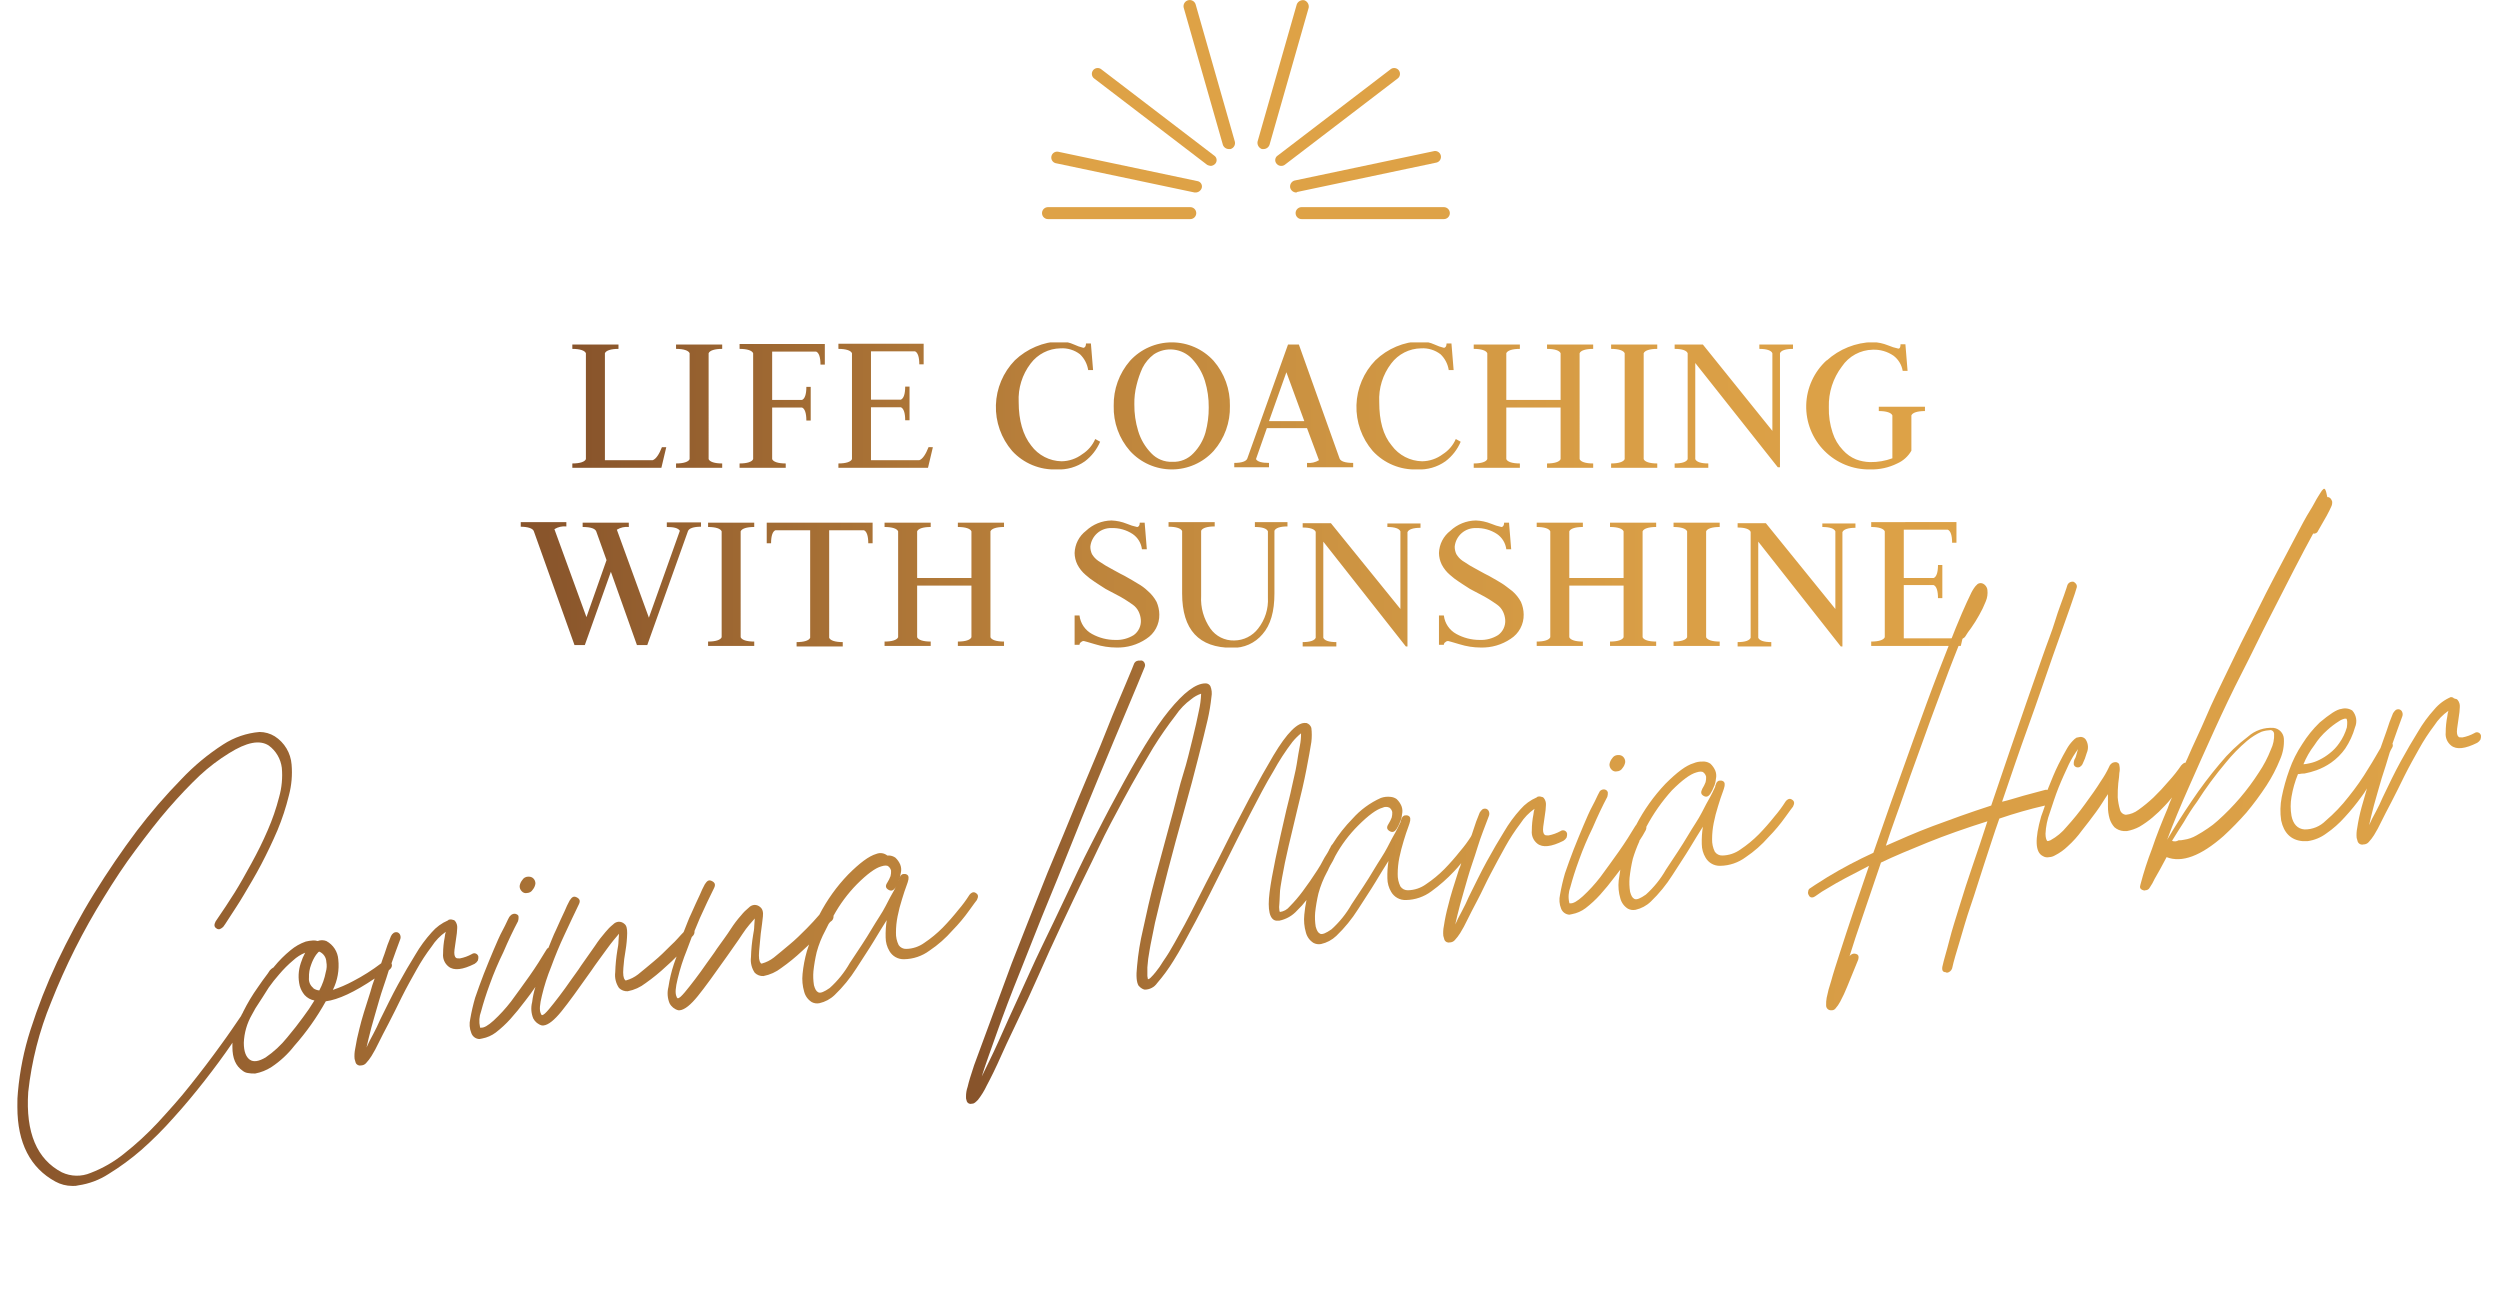 <svg xmlns="http://www.w3.org/2000/svg" xmlns:xlink="http://www.w3.org/1999/xlink" viewBox="0 0 460.4 238.55"><defs><style>.cls-1{fill:none;}.cls-2{clip-path:url(#clip-path);}.cls-3{fill:url(#Unbenannter_Verlauf_5);}.cls-4{clip-path:url(#clip-path-2);}.cls-5{fill:url(#Unbenannter_Verlauf_5-2);}.cls-6{clip-path:url(#clip-path-3);}.cls-7{fill:url(#Unbenannter_Verlauf_5-3);}.cls-8{fill:#dea246;}.cls-9{clip-path:url(#clip-path-4);}.cls-10{fill:url(#Unbenannter_Verlauf_5-4);}.cls-11{clip-path:url(#clip-path-5);}.cls-12{fill:url(#Unbenannter_Verlauf_5-5);}</style><clipPath id="clip-path"><path class="cls-1" d="M122.8,96.25v.8c1.3,0,2.1.2,2.4.7l-5.7,16-5.9-16.2a3.51,3.51,0,0,1,2.2-.5v-.8h-8.5v.8c1.5,0,2.3.3,2.5.8l1.9,5.3-3.7,10.5-5.9-16.2a3.51,3.51,0,0,1,2.2-.5v-.8H95.8V97c1.4,0,2.3.3,2.5.8l7.5,21h1.9l4.8-13.5,4.8,13.5h1.9l7.5-21c.2-.5,1-.8,2.4-.8v-.8h-6.3Zm7.6,0v.8c1.4,0,2.3.3,2.5.8v19.5c-.2.5-1.1.8-2.5.8v.8h8.5v-.8c-1.4,0-2.3-.3-2.5-.8V97.85c.2-.5,1.1-.8,2.5-.8v-.8Zm10.8,0v3.8h.8c0-1.4.3-2.2.8-2.4h6.4v19.8c-.2.5-1.1.8-2.5.8v.8h8.5v-.8c-1.4,0-2.3-.3-2.5-.8V97.65h6.4c.5.2.8,1,.8,2.4h.8v-3.8Zm35.2,0v.8c1.4,0,2.3.3,2.5.8v8.6h-10v-8.6c.2-.5,1.1-.8,2.5-.8v-.8h-8.5v.8c1.4,0,2.3.3,2.5.8v19.5c-.2.5-1.1.8-2.5.8v.8h8.5v-.8c-1.4,0-2.3-.3-2.5-.8v-9.5h10v9.5c-.2.5-1.1.8-2.5.8v.8h8.5v-.8c-1.4,0-2.3-.3-2.5-.8V97.85c.2-.5,1.1-.8,2.5-.8v-.8Zm54.7,0v.8c1.4,0,2.2.3,2.4.8v12.2a8.47,8.47,0,0,1-1.8,5.7,5.59,5.59,0,0,1-4.4,2.2,5.19,5.19,0,0,1-4.4-2.2,9.52,9.52,0,0,1-1.7-6v-12c.2-.5,1.1-.8,2.5-.8v-.8h-8.5V97c1.4,0,2.3.3,2.5.8v11.5c0,6.7,3.1,10,9.2,10a7,7,0,0,0,5.6-2.5c1.5-1.7,2.2-4.2,2.2-7.5V97.75c.2-.5,1-.8,2.4-.8v-.8h-6Zm24.4,0v.8c1.4,0,2.2.3,2.4.8v14.3l-12.8-15.8h-5.2v.8c1.4,0,2.2.3,2.4.8v19.5c-.2.5-1,.8-2.4.8v.8h6.2v-.8c-1.4,0-2.2-.3-2.4-.8V99.75l15.2,19.3h.3V98c.2-.5,1-.8,2.4-.8v-.8h-6.1Zm41,0v.8c1.4,0,2.3.3,2.5.8v8.6H289v-8.6c.2-.5,1.1-.8,2.5-.8v-.8H283v.8c1.4,0,2.3.3,2.5.8v19.5c-.2.5-1.1.8-2.5.8v.8h8.5v-.8c-1.4,0-2.3-.3-2.5-.8v-9.5h10v9.5c-.2.5-1.1.8-2.5.8v.8H305v-.8c-1.4,0-2.3-.3-2.5-.8V97.85c.2-.5,1.1-.8,2.5-.8v-.8Zm11.7,0v.8c1.4,0,2.3.3,2.5.8v19.5c-.2.5-1.1.8-2.5.8v.8h8.5v-.8c-1.4,0-2.3-.3-2.5-.8V97.85c.2-.5,1.1-.8,2.5-.8v-.8Zm27.4,0v.8c1.4,0,2.2.3,2.4.8v14.3l-12.8-15.8H320v.8c1.4,0,2.2.3,2.4.8v19.5c-.2.5-1,.8-2.4.8v.8h6.2v-.8c-1.4,0-2.2-.3-2.4-.8V99.75l15.2,19.3h.3V98c.2-.5,1-.8,2.4-.8v-.8h-6.1Zm9,0v.8c1.4,0,2.3.3,2.5.8v19.5c-.2.5-1.1.8-2.5.8v.8h16.5l.9-3.8h-.8c-.5,1.3-1.1,2.2-1.7,2.4h-8.9v-9.8h5.5c.5.2.8,1,.8,2.4h.8v-6.1h-.8c0,1.4-.3,2.2-.8,2.4h-5.5v-8.9h8.1c.5.2.8,1,.8,2.4h.8v-3.8H344.6ZM200,97.75a5.36,5.36,0,0,0-2.1,4.1,5,5,0,0,0,.5,2.1,6.24,6.24,0,0,0,1.5,1.9,12.9,12.9,0,0,0,1.7,1.3c.4.3,1.1.7,2,1.3.4.2.9.5,1.7.9s1.3.7,1.8,1,.9.6,1.5,1a3.34,3.34,0,0,1,1.1,1.3,4.19,4.19,0,0,1,.4,1.5,3.17,3.17,0,0,1-1.3,2.8,5.93,5.93,0,0,1-3.4.9,8.86,8.86,0,0,1-4.3-1.1,4.46,4.46,0,0,1-2.3-3.4h-.9v5.4h.9a.55.55,0,0,1,.3-.5.65.65,0,0,1,.5-.2c.1,0,.7.2,2.1.6a13.2,13.2,0,0,0,3.9.6,9.37,9.37,0,0,0,5.5-1.6,5.18,5.18,0,0,0,2.4-4.5,5.93,5.93,0,0,0-.5-2.3,7,7,0,0,0-1.6-2,9,9,0,0,0-1.9-1.4c-.5-.3-1.3-.8-2.4-1.4-.4-.2-1-.5-1.7-.9s-1.3-.7-1.8-1-.9-.6-1.4-.9a4,4,0,0,1-1.1-1.2,3.19,3.19,0,0,1-.3-1.4,3.79,3.79,0,0,1,3.9-3.4,6.67,6.67,0,0,1,3.9,1.1,4,4,0,0,1,1.7,2.8h.9l-.4-4.9h-.9c0,.5-.2.8-.5.8a10.39,10.39,0,0,1-1.9-.6,8.31,8.31,0,0,0-2.8-.6,7,7,0,0,0-4.7,1.9m67.1,0a5.36,5.36,0,0,0-2.1,4.1,5,5,0,0,0,.5,2.1,6.24,6.24,0,0,0,1.5,1.9,12.9,12.9,0,0,0,1.7,1.3c.4.3,1.1.7,2,1.3.4.2.9.5,1.7.9s1.3.7,1.8,1,.9.6,1.5,1a3.34,3.34,0,0,1,1.1,1.3,4.19,4.19,0,0,1,.4,1.5,3.17,3.17,0,0,1-1.3,2.8,5.93,5.93,0,0,1-3.4.9,8.86,8.86,0,0,1-4.3-1.1,4.46,4.46,0,0,1-2.3-3.4H265v5.4h.9a.55.55,0,0,1,.3-.5.65.65,0,0,1,.5-.2c.1,0,.7.2,2.1.6a13.2,13.2,0,0,0,3.9.6,9.37,9.37,0,0,0,5.5-1.6,5.18,5.18,0,0,0,2.4-4.5,5.93,5.93,0,0,0-.5-2.3,7,7,0,0,0-1.6-2c-.8-.6-1.4-1.1-1.9-1.4s-1.3-.8-2.4-1.4c-.4-.2-1-.5-1.7-.9s-1.3-.7-1.8-1-.9-.6-1.4-.9a4,4,0,0,1-1.1-1.2,3.19,3.19,0,0,1-.3-1.4,3.79,3.79,0,0,1,3.9-3.4,6.67,6.67,0,0,1,3.9,1.1,4,4,0,0,1,1.7,2.8h.9l-.4-4.9H277c0,.5-.2.8-.5.8a10.39,10.39,0,0,1-1.9-.6,8.31,8.31,0,0,0-2.8-.6,7,7,0,0,0-4.7,1.9"/></clipPath><linearGradient id="Unbenannter_Verlauf_5" x1="-657.3" y1="111.99" x2="-655.51" y2="111.99" gradientTransform="translate(97885.45 -16554.33) scale(148.77)" gradientUnits="userSpaceOnUse"><stop offset="0" stop-color="#88542b"/><stop offset="0.14" stop-color="#9e6832"/><stop offset="0.35" stop-color="#ba813b"/><stop offset="0.56" stop-color="#cd9442"/><stop offset="0.77" stop-color="#d99e46"/><stop offset="0.99" stop-color="#dda247"/><stop offset="1" stop-color="#dda247"/></linearGradient><clipPath id="clip-path-2"><path class="cls-1" d="M105.4,63.45v.8c1.4,0,2.3.3,2.5.8v19.5c-.2.5-1.1.8-2.5.8v.8h16.4l.9-3.8h-.8c-.5,1.3-1.1,2.2-1.7,2.4h-8.8V65.05c.2-.5,1.1-.8,2.5-.8v-.8Zm19.1,0v.8c1.4,0,2.3.3,2.5.8v19.5c-.2.5-1.1.8-2.5.8v.8H133v-.8c-1.4,0-2.3-.3-2.5-.8V65.05c.2-.5,1.1-.8,2.5-.8v-.8Zm11.7,0v.8c1.4,0,2.3.3,2.5.8v19.5c-.2.5-1.1.8-2.5.8v.8h8.5v-.8c-1.4,0-2.3-.3-2.5-.8v-9.5h5.5c.5.2.8,1,.8,2.4h.8v-6.2h-.8c0,1.4-.3,2.2-.8,2.4h-5.5v-8.9h8.1c.5.2.8,1,.8,2.4h.8v-3.8H136.2Zm18.2,0v.8c1.4,0,2.3.3,2.5.8v19.5c-.2.5-1.1.8-2.5.8v.8h16.5l.9-3.8H171c-.5,1.3-1.1,2.2-1.7,2.4h-8.9V75h5.5c.5.2.8,1,.8,2.4h.8v-6.2h-.8c0,1.4-.3,2.2-.8,2.4h-5.5v-8.9h8.1c.5.2.8,1,.8,2.4h.8v-3.8H154.4Zm82.5,5.1,3.3,9h-6.5Zm.3-5.1-7.5,21c-.2.5-1,.8-2.4.8v.8h6.4v-.8c-1.3,0-2.1-.2-2.4-.7l2-5.7h7.4l2.2,5.9a3.51,3.51,0,0,1-2.2.5v.8h8.5v-.8c-1.5,0-2.3-.3-2.5-.8l-7.5-21Zm47.7,0v.8c1.4,0,2.3.3,2.5.8v8.6h-10v-8.6c.2-.5,1.1-.8,2.5-.8v-.8h-8.5v.8c1.4,0,2.3.3,2.5.8v19.5c-.2.5-1.1.8-2.5.8v.8h8.5v-.8c-1.4,0-2.3-.3-2.5-.8v-9.5h10v9.5c-.2.5-1.1.8-2.5.8v.8h8.5v-.8c-1.4,0-2.3-.3-2.5-.8V65.05c.2-.5,1.1-.8,2.5-.8v-.8Zm11.8,0v.8c1.4,0,2.3.3,2.5.8v19.5c-.2.5-1.1.8-2.5.8v.8h8.5v-.8c-1.4,0-2.3-.3-2.5-.8V65.05c.2-.5,1.1-.8,2.5-.8v-.8Zm27.3,0v.8c1.4,0,2.2.3,2.4.8v14.3l-12.8-15.9h-5.2v.8c1.4,0,2.2.3,2.4.8v19.5c-.2.5-1,.8-2.4.8v.8h6.2v-.8c-1.4,0-2.2-.3-2.4-.8V66.85l15.2,19.2h.4v-21c.2-.5,1-.8,2.4-.8v-.8Zm-137.1,2.9a12.37,12.37,0,0,0-.5,16.7,10.55,10.55,0,0,0,8.2,3.4,8.24,8.24,0,0,0,5.2-1.5,8.83,8.83,0,0,0,2.8-3.6l-.9-.5a6.25,6.25,0,0,1-2.4,2.8,6.46,6.46,0,0,1-3.8,1.3,7.11,7.11,0,0,1-5.6-2.9c-1.5-1.9-2.3-4.6-2.3-8a10.77,10.77,0,0,1,2.2-7.1,7,7,0,0,1,5.5-2.8,5.34,5.34,0,0,1,3.6,1.1,5.09,5.09,0,0,1,1.5,2.9h.9l-.4-4.9H200c0,.5-.2.8-.5.8a8.46,8.46,0,0,1-1.7-.6,6.9,6.9,0,0,0-2.6-.6,12.75,12.75,0,0,0-8.3,3.5M212,83.45a9.91,9.91,0,0,1-2.4-4.1,16.14,16.14,0,0,1-.7-4.9,13.42,13.42,0,0,1,.4-3.5,17.26,17.26,0,0,1,1.1-3.2,7.21,7.21,0,0,1,2.1-2.5,5.51,5.51,0,0,1,7,.8,10.59,10.59,0,0,1,2.4,4.1,16.14,16.14,0,0,1,.7,4.9,17,17,0,0,1-.6,4.6,9.06,9.06,0,0,1-2.2,3.8,5,5,0,0,1-3.9,1.6,5.06,5.06,0,0,1-3.9-1.6m-3.9-17a12.28,12.28,0,0,0-3,8.3,12.1,12.1,0,0,0,3,8.3,10.42,10.42,0,0,0,15.4,0,12.1,12.1,0,0,0,3-8.3,12.28,12.28,0,0,0-3-8.3,10.42,10.42,0,0,0-15.4,0m45.2-.1a12.37,12.37,0,0,0-.5,16.7,10.55,10.55,0,0,0,8.2,3.4,8.24,8.24,0,0,0,5.2-1.5,8.83,8.83,0,0,0,2.8-3.6l-.9-.5a6.25,6.25,0,0,1-2.4,2.8,6.46,6.46,0,0,1-3.8,1.3,7.11,7.11,0,0,1-5.6-2.9c-1.6-1.9-2.3-4.6-2.3-8a10.77,10.77,0,0,1,2.2-7.1,7,7,0,0,1,5.5-2.8,5.34,5.34,0,0,1,3.6,1.1,5.09,5.09,0,0,1,1.5,2.9h.9l-.4-4.9h-.9c0,.5-.2.8-.5.8a8.46,8.46,0,0,1-1.7-.6,6.9,6.9,0,0,0-2.6-.6,12.54,12.54,0,0,0-8.3,3.5m83.1,0a11.56,11.56,0,0,0,8,20.1,10.57,10.57,0,0,0,5-1.1A5.59,5.59,0,0,0,352,83v-6.5c.2-.5,1.1-.8,2.5-.8v-.8H346v.8c1.4,0,2.3.3,2.5.8v7.9a11.41,11.41,0,0,1-4.1.7,8,8,0,0,1-2.6-.5,6.6,6.6,0,0,1-2.4-1.7,8.24,8.24,0,0,1-1.9-3.2,13.67,13.67,0,0,1-.7-4.7,11.82,11.82,0,0,1,2.4-7.5,7,7,0,0,1,5.7-3.1,6.34,6.34,0,0,1,3.8,1.1,4.41,4.41,0,0,1,1.7,2.8h.9l-.4-4.9H350c0,.5-.1.8-.4.8a10.39,10.39,0,0,1-1.9-.6,8.31,8.31,0,0,0-2.8-.6,13.06,13.06,0,0,0-8.5,3.4"/></clipPath><linearGradient id="Unbenannter_Verlauf_5-2" x1="-656.95" y1="111.64" x2="-655.16" y2="111.64" gradientTransform="translate(91612.06 -15475.07) scale(139.29)" xlink:href="#Unbenannter_Verlauf_5"/><clipPath id="clip-path-3"><path class="cls-1" d="M311.9,140.55c-1.4.4-3.1,1.7-5.2,3.8a33.19,33.19,0,0,0-5.4,7.6l-.1.1c-.9,1.5-1.9,3.1-3.1,4.8s-2.3,3.2-3.4,4.7a28.36,28.36,0,0,1-3.2,3.5c-1,.9-1.8,1.4-2.4,1.3H289v-.1a5,5,0,0,1,.2-2.9c.4-1.5.9-3.1,1.6-5a57.71,57.71,0,0,1,2.5-5.9q1.35-3.15,2.7-5.7a2.2,2.2,0,0,0,.1-.8.7.7,0,0,0-.4-.5.85.85,0,0,0-.7,0,.82.82,0,0,0-.5.5c-.3.5-.6,1.3-1.2,2.4s-1.1,2.3-1.7,3.7-1.2,2.9-1.8,4.4-1.1,3-1.6,4.4a35.58,35.58,0,0,0-.9,3.9,4.25,4.25,0,0,0,.2,2.6,1.74,1.74,0,0,0,1.5,1.1l.5-.1a6,6,0,0,0,2.5-1.1,20.51,20.51,0,0,0,2.7-2.5q1.35-1.5,2.7-3.3c.3-.4.7-.9,1-1.3-.1.7-.2,1.4-.3,2a8.45,8.45,0,0,0,.3,3.3,3.19,3.19,0,0,0,1.4,1.9,2.1,2.1,0,0,0,1.4.2,5.94,5.94,0,0,0,2.8-1.5,26.14,26.14,0,0,0,4-4.9c1.2-1.9,2.3-3.5,3.2-5s1.7-2.8,2.4-3.9a17.74,17.74,0,0,0-.2,3.2,4.9,4.9,0,0,0,.7,2.5,3,3,0,0,0,2.7,1.5,8.06,8.06,0,0,0,4.7-1.6,21.42,21.42,0,0,0,4.2-3.7,30.36,30.36,0,0,0,3.1-3.7c.8-1.1,1.3-1.8,1.4-1.9.3-.6.3-1-.2-1.3a.66.66,0,0,0-.6-.1,1.33,1.33,0,0,0-.6.5,22.58,22.58,0,0,1-2,2.7,42.83,42.83,0,0,1-2.9,3.3,22,22,0,0,1-3.4,2.8,5.88,5.88,0,0,1-3.3,1.1,1.61,1.61,0,0,1-1.4-.7,4.9,4.9,0,0,1-.5-2.3,15.26,15.26,0,0,1,.3-3,28.06,28.06,0,0,1,.8-3.1q.45-1.5.9-2.7a6.47,6.47,0,0,0,.3-1c.1-.6-.1-.9-.6-1-.2,0-.5,0-.6.1a.92.92,0,0,0-.4.6.37.37,0,0,0-.1.3,1.69,1.69,0,0,1-.2.5c-.2.4-.4.9-.8,1.6s-.9,1.6-1.5,2.8-1.6,2.6-2.6,4.3-2.4,3.8-4,6.2a18.32,18.32,0,0,1-3.7,4.6c-1,.7-1.7,1-2.1.8s-.6-.6-.8-1.3a10.64,10.64,0,0,1-.1-2.6,28.59,28.59,0,0,1,.6-3.5,25.58,25.58,0,0,1,1.2-3.2v-.1a20.28,20.28,0,0,0,1.2-2,1.27,1.27,0,0,0,.1-.6,33.36,33.36,0,0,1,4.7-6.7q2.85-2.85,4.5-3.3c.6-.2,1.1-.2,1.3,0a1.37,1.37,0,0,1,.5.8,3.4,3.4,0,0,1-.1,1,6.57,6.57,0,0,1-.6,1.2c-.3.6-.3,1,.2,1.3s.9.2,1.3-.4a6.66,6.66,0,0,0,.6-1.2,4.19,4.19,0,0,0,.4-1.5,2.57,2.57,0,0,0-.1-1.5,3.81,3.81,0,0,0-.9-1.3,2.3,2.3,0,0,0-1.1-.4h-.4a3.81,3.81,0,0,0-1.6.3m-14-1.5a1.22,1.22,0,0,0-1,.6,2.22,2.22,0,0,0-.5,1.1,1.28,1.28,0,0,0,.4,1,1,1,0,0,0,1,.3,1.22,1.22,0,0,0,1-.6,2.22,2.22,0,0,0,.5-1.1,1.28,1.28,0,0,0-.4-1,1.14,1.14,0,0,0-.8-.3h-.2m-88.6-17.3a1,1,0,0,0-.5.6c0,.1-.5,1.2-1.4,3.4s-2.2,5.1-3.6,8.7-3.2,7.7-5.1,12.3-3.8,9.3-5.8,14c-2.6,6.5-4.8,12.1-6.6,16.7l-6.9,18.7c-.6,1.8-1,3.1-1.2,4a5.28,5.28,0,0,0-.3,1.8,1.48,1.48,0,0,0,.1.7.76.76,0,0,0,1,.6h.1c.3,0,.6-.3,1-.7a13.67,13.67,0,0,0,1.6-2.6c.7-1.3,1.7-3.3,2.8-5.8s2.8-5.9,4.8-10.2c1.3-2.8,2.6-5.8,4-8.9s2.9-6.2,4.4-9.4,3.1-6.3,4.6-9.5,3.1-6.1,4.6-8.9c2.1-3.9,4-7.1,5.5-9.6a70.24,70.24,0,0,1,4.1-5.9,11.87,11.87,0,0,1,2.9-3,5.6,5.6,0,0,1,1.8-1,17,17,0,0,1-.4,3.1c-.3,1.5-.7,3.3-1.2,5.3s-1,4.2-1.7,6.4-1.2,4.5-1.8,6.7c-1.2,4.5-2.3,8.5-3.3,12.2s-1.7,6.9-2.3,9.7a46.8,46.8,0,0,0-1.1,6.8q-.3,2.7.3,3.6a2.65,2.65,0,0,0,.6.5,1.69,1.69,0,0,0,.5.2,2.77,2.77,0,0,0,2.3-1.2,31.43,31.43,0,0,0,3-4.1c1.2-1.9,2.5-4.3,4.1-7.3s3.4-6.6,5.5-10.8c1.5-3,3-6,4.5-8.9s2.9-5.6,4.3-7.9a42.62,42.62,0,0,1,3.5-5.4,11.14,11.14,0,0,1,1.6-1.6,10.77,10.77,0,0,1-.2,2.2c-.2,1-.4,2.2-.6,3.5s-.6,2.7-.9,4.2-.7,2.9-1,4.2c-1.6,6.9-2.7,12-3.1,15.2s0,5,1.2,5.2h.6a6,6,0,0,0,3.3-1.9,15.37,15.37,0,0,0,1.7-1.9,25.12,25.12,0,0,0-.4,2.7,8.45,8.45,0,0,0,.3,3.3,3.19,3.19,0,0,0,1.4,1.9,2.1,2.1,0,0,0,1.4.2,5.94,5.94,0,0,0,2.8-1.5,26.14,26.14,0,0,0,4-4.9c1.2-1.9,2.3-3.5,3.2-5s1.7-2.8,2.4-3.9a17.74,17.74,0,0,0-.2,3.2,4.9,4.9,0,0,0,.7,2.5,3,3,0,0,0,2.7,1.5,8.06,8.06,0,0,0,4.7-1.6,29.29,29.29,0,0,0,4.2-3.7,17.38,17.38,0,0,0,1.3-1.5,4.87,4.87,0,0,1-.4,1.1c-.9,2.8-1.6,5-2,6.7a33,33,0,0,0-.8,3.8,6.13,6.13,0,0,0-.1,1.8,6.37,6.37,0,0,0,.2.7.83.83,0,0,0,1,.5h.1a1.23,1.23,0,0,0,.8-.4,8.51,8.51,0,0,0,1-1.3,23.94,23.94,0,0,0,1.3-2.4c.5-1,1.1-2.2,1.9-3.7s1.5-3.1,2.4-4.8,1.8-3.4,2.7-5a35.48,35.48,0,0,1,2.8-4.3,9.63,9.63,0,0,1,2.6-2.7,4.4,4.4,0,0,0-.2,1,15.26,15.26,0,0,0-.3,3,2.69,2.69,0,0,0,1,2.4c1,.8,2.6.6,4.8-.5a1.7,1.7,0,0,0,.6-.6,2,2,0,0,0,.1-.7.76.76,0,0,0-1.2-.5,7.41,7.41,0,0,1-2.2.8c-.4,0-.6,0-.7-.1q-.45-.3-.3-1.5t.3-2.1a13.66,13.66,0,0,0,.2-1.9,1.84,1.84,0,0,0-.4-1.3.52.52,0,0,0-.4-.2,1.07,1.07,0,0,0-.8,0l-.1.1a8.22,8.22,0,0,0-3,2.2,24.23,24.23,0,0,0-3,4.1c-1,1.6-2.1,3.5-3.2,5.5s-2.2,4.3-3.3,6.5c-.4.9-.8,1.8-1.3,2.7a26.7,26.7,0,0,0-1.2,2.4c.2-.9.5-2.2.9-3.7s.9-3.1,1.4-4.9,1.2-3.6,1.8-5.6,1.4-3.9,2.1-5.8a1.1,1.1,0,0,0,0-.8.82.82,0,0,0-.5-.5.88.88,0,0,0-.7.1,2.65,2.65,0,0,0-.5.6,34.28,34.28,0,0,0-1.2,3.3l-.3.9a.35.35,0,0,0-.1.2,22.58,22.58,0,0,1-2,2.7,42.83,42.83,0,0,1-2.9,3.3,22,22,0,0,1-3.4,2.8,5.88,5.88,0,0,1-3.3,1.1,1.61,1.61,0,0,1-1.4-.7,4.9,4.9,0,0,1-.5-2.3,15.26,15.26,0,0,1,.3-3c.2-1,.5-2.1.8-3.1s.6-1.9.9-2.7a6.47,6.47,0,0,0,.3-1c.1-.6-.1-.9-.6-1-.2,0-.5,0-.6.1a.92.92,0,0,0-.4.6.37.37,0,0,0-.1.3,1.69,1.69,0,0,1-.2.5c-.2.4-.4.9-.8,1.6s-.9,1.6-1.5,2.8-1.6,2.6-2.6,4.3-2.4,3.8-4,6.2a18.32,18.32,0,0,1-3.7,4.6c-1,.7-1.7,1-2.1.8s-.6-.6-.8-1.3a10.64,10.64,0,0,1-.1-2.6,28.59,28.59,0,0,1,.6-3.5,18.54,18.54,0,0,1,1.6-4c.2-.3.3-.7.5-1a.35.35,0,0,1,.1-.2,14.68,14.68,0,0,0,.9-1.7,24.65,24.65,0,0,1,4.2-5.6q2.85-2.85,4.5-3.3a1.45,1.45,0,0,1,1.3,0,1.37,1.37,0,0,1,.5.8,3.4,3.4,0,0,1-.1,1,6.57,6.57,0,0,1-.6,1.2c-.4.6-.3,1,.2,1.3s.9.2,1.3-.4a6.66,6.66,0,0,0,.6-1.2,4.19,4.19,0,0,0,.4-1.5,2.57,2.57,0,0,0-.1-1.5,3.81,3.81,0,0,0-.9-1.3,2.3,2.3,0,0,0-1.1-.4,4,4,0,0,0-1.8.2,15.42,15.42,0,0,0-5.2,3.8,27.5,27.5,0,0,0-3.7,4.7,1.38,1.38,0,0,0-.3.4c-.1.3-.3.5-.4.8-.3.6-.7,1.1-1,1.7s-.7,1.3-1.1,1.9q-1.35,2.1-2.7,3.9a25.87,25.87,0,0,1-2.4,2.8,2.75,2.75,0,0,1-1.8,1,1,1,0,0,1-.1-.4,3.19,3.19,0,0,1,0-1c0-.4.1-1.1.1-1.9s.2-1.8.4-3c.3-1.7.7-3.7,1.2-5.8l1.5-6.3c.8-3.2,1.4-5.8,1.8-7.9s.7-3.7.9-5a10.85,10.85,0,0,0,0-2.6,1.34,1.34,0,0,0-.9-.9h-.1q-2.25-.3-6,6c-2.5,4.2-5.9,10.5-10.2,19.2-1.5,2.9-2.9,5.6-4.2,8.2s-2.6,5-3.8,7.1a36.22,36.22,0,0,1-2.1,3.4,15.77,15.77,0,0,1-1.4,2,11.15,11.15,0,0,1-.9,1,.91.91,0,0,1-.5.3,3.54,3.54,0,0,1-.1-.6v-1.6a23.88,23.88,0,0,1,.4-3.1c.2-1.3.6-3,1-5.1.7-3,1.5-6.2,2.4-9.7s1.9-7.1,2.9-10.7c1.1-3.9,2-7.3,2.7-10.1s1.3-5.1,1.7-6.9a36,36,0,0,0,.7-4.2,3.51,3.51,0,0,0-.2-2,1,1,0,0,0-.8-.5H222c-1.8,0-4,1.7-6.7,5s-5.9,8.6-9.7,15.7c-1.6,2.9-3.1,5.9-4.7,9s-3.1,6.3-4.6,9.5-3,6.3-4.5,9.4-2.8,6.1-4.1,8.9-2.6,5.7-3.8,8.4-2.3,4.8-3.1,6.5c.6-2,1.6-4.7,2.8-8.1s2.6-7.1,4.3-11.3,3.4-8.7,5.4-13.5,3.9-9.7,5.9-14.6,4-9.7,6-14.5,3.9-9.2,5.6-13.4a.85.85,0,0,0,0-.7.82.82,0,0,0-.5-.5H210a1.29,1.29,0,0,0-.7.1"/></clipPath><linearGradient id="Unbenannter_Verlauf_5-3" x1="-653.43" y1="110.41" x2="-651.64" y2="110.41" gradientTransform="matrix(84.54, -9.52, -2.67, 86.11, 55717.14, -15556.21)" xlink:href="#Unbenannter_Verlauf_5"/><clipPath id="clip-path-4"><path class="cls-1" d="M426.2,137.25a13.12,13.12,0,0,1,2.4-2.8,14.53,14.53,0,0,1,2.1-1.6,3.1,3.1,0,0,1,1.1-.5h.3c.2.2.2.8.1,1.6a9.5,9.5,0,0,1-1.4,2.9,8.13,8.13,0,0,1-1.8,1.9,10,10,0,0,1-1.9,1.2,7,7,0,0,1-1.7.6,7.38,7.38,0,0,1-1.2.2,15.13,15.13,0,0,1,2-3.5m25.2-8.9h0a8.07,8.07,0,0,0-3.1,2.3,24.23,24.23,0,0,0-3,4.1c-1,1.6-2.1,3.5-3.2,5.5s-2.2,4.3-3.3,6.6c-.4.9-.8,1.8-1.3,2.7a26.7,26.7,0,0,0-1.2,2.4c.2-.9.5-2.2.9-3.7s.9-3.1,1.4-4.9q.75-2.25,1.5-4.8a5.56,5.56,0,0,1,.4-.8.8.8,0,0,0,.1-.8c.6-1.7,1.2-3.4,1.8-5a1.1,1.1,0,0,0,0-.8.82.82,0,0,0-.5-.5.88.88,0,0,0-.7.1,2.65,2.65,0,0,0-.5.6,34.28,34.28,0,0,0-1.2,3.3c-.3.9-.7,1.9-1.1,3.1-.6,1-1.3,2.3-2.2,3.7a46,46,0,0,1-3.7,5.3,29.58,29.58,0,0,1-4.2,4.4,5.4,5.4,0,0,1-3.9,1.6c-1.3-.1-2.1-1-2.4-2.5a10.24,10.24,0,0,1,0-3.5,19.3,19.3,0,0,1,1.2-4.2h.2a4.54,4.54,0,0,1,1-.1,15,15,0,0,0,2.2-.6,11.61,11.61,0,0,0,2.7-1.4,10.67,10.67,0,0,0,2.6-2.6,13.84,13.84,0,0,0,1.8-3.9,2.93,2.93,0,0,0-.5-3.1,2.45,2.45,0,0,0-2-.3c-.9.1-2.2,1-4,2.5A20.84,20.84,0,0,0,424,137a21.55,21.55,0,0,0-2.4,4.8,34.34,34.34,0,0,0-1.4,5,12.6,12.6,0,0,0-.1,4.3c.5,2.3,1.8,3.6,3.9,3.8h1a7.47,7.47,0,0,0,3.4-1.4,18.77,18.77,0,0,0,3.4-3,39.34,39.34,0,0,0,3.1-3.8,13,13,0,0,0,1-1.5c-.4,1.4-.7,2.5-1,3.5a33,33,0,0,0-.8,3.8,6.13,6.13,0,0,0-.1,1.8,6.37,6.37,0,0,0,.2.7.89.89,0,0,0,1.1.5h.1a1.23,1.23,0,0,0,.8-.4,8.51,8.51,0,0,0,1-1.3,23.94,23.94,0,0,0,1.3-2.4c.5-1,1.1-2.2,1.9-3.7s1.5-3,2.4-4.8,1.8-3.4,2.7-5a35.48,35.48,0,0,1,2.8-4.3,9.63,9.63,0,0,1,2.6-2.7,4.4,4.4,0,0,0-.2,1,15.26,15.26,0,0,0-.3,3,2.69,2.69,0,0,0,1,2.4c1,.8,2.6.6,4.8-.5a1.7,1.7,0,0,0,.6-.6,2,2,0,0,0,.1-.7.76.76,0,0,0-1.2-.5,7.41,7.41,0,0,1-2.2.8c-.4,0-.7,0-.7-.1q-.45-.3-.3-1.5t.3-2.1a13.66,13.66,0,0,0,.2-1.9,1.84,1.84,0,0,0-.4-1.3.52.52,0,0,0-.4-.2c-.1,0-.2-.1-.3-.1a.55.55,0,0,0-.5-.2M400,154.85c.7-1.1,1.4-2.3,2.2-3.5a38.66,38.66,0,0,1,2.4-3.7,67.83,67.83,0,0,1,5.3-7.2,30,30,0,0,1,3.9-4,11.3,11.3,0,0,1,2.7-1.7,6.75,6.75,0,0,1,1.7-.3.73.73,0,0,1,.6.7,6,6,0,0,1-.6,2.9,21.38,21.38,0,0,1-2.2,4.2,42.81,42.81,0,0,1-7.6,8.9,14.1,14.1,0,0,1-1.8,1.4,23.92,23.92,0,0,1-2.1,1.3,6.31,6.31,0,0,1-2.3.8,3.75,3.75,0,0,1-1,.1,1.29,1.29,0,0,1-1.2.1m27.9-64.8-.3.3c-.1.1-.3.5-.7,1.1s-.8,1.5-1.5,2.6-1.6,2.8-2.7,4.9c-.9,1.7-2.2,4.2-4,7.6s-3.7,7.4-6,11.9c-.9,1.9-1.9,3.9-3,6.2s-2.3,4.7-3.4,7.3-2.4,5.2-3.5,7.8a4.88,4.88,0,0,0-.3.7c-.3,0-.5.2-.8.5a26.37,26.37,0,0,1-2.3,2.9,39.74,39.74,0,0,1-2.8,3,26,26,0,0,1-2.8,2.3,4.51,4.51,0,0,1-2.3.9,1.25,1.25,0,0,1-1.1-1,10.9,10.9,0,0,1-.4-2.2,22.6,22.6,0,0,1,.1-2.6c.1-.8.2-1.5.2-1.9a3.22,3.22,0,0,0,0-1.4q0-.45-.6-.6a1.76,1.76,0,0,0-.6.1,1.42,1.42,0,0,0-.7.8,17.69,17.69,0,0,1-1.5,2.6c-.8,1.3-1.8,2.7-2.9,4.2a47.84,47.84,0,0,1-3.4,4.2,10,10,0,0,1-3,2.5c-.3.1-.5.2-.6.1s-.3-.5-.3-1.3a12.87,12.87,0,0,1,.8-3.9c.5-1.5,1-3.1,1.6-4.6s1.3-3,1.9-4.3a18.15,18.15,0,0,1,1.7-2.8c-.1.3-.2.6-.3,1a3,3,0,0,1-.4,1,2.2,2.2,0,0,0-.1.8.7.7,0,0,0,.4.5.85.85,0,0,0,.7,0,1.21,1.21,0,0,0,.5-.5,11.66,11.66,0,0,0,.8-2.1,2.6,2.6,0,0,0-.1-2.3,1.14,1.14,0,0,0-1.3-.6,4.33,4.33,0,0,1-.5.1,3.19,3.19,0,0,0-.7.6,7.25,7.25,0,0,0-1.1,1.5c-.4.7-.9,1.6-1.5,2.8-.7,1.4-1.3,2.9-1.9,4.4,0,.1-.1.2-.1.3h-.4c-1.4.4-2.7.7-4.1,1.1s-2.6.8-3.9,1.1c1.6-4.7,3.2-9.4,4.9-14.1s3.1-8.9,4.4-12.6,2.4-6.7,3.2-9,1.2-3.5,1.2-3.6a.85.85,0,0,0,0-.7,1.21,1.21,0,0,0-.5-.5,1,1,0,0,0-1.2.7c0,.1-.2.6-.6,1.8s-1,2.6-1.6,4.6-1.5,4.2-2.4,6.8-1.9,5.4-2.9,8.3-2.1,6.1-3.2,9.3-2.2,6.5-3.3,9.7c-4,1.3-7.6,2.6-10.8,3.8s-6.1,2.5-8.6,3.6c1.1-3.4,2.4-6.8,3.6-10.3s2.5-6.9,3.7-10.3,2.4-6.5,3.5-9.5,2.2-5.7,3.1-8a1,1,0,0,0,.7-.4,15.86,15.86,0,0,1,1.1-1.6,25.16,25.16,0,0,0,1.5-2.4,18.69,18.69,0,0,0,1.2-2.5,4.12,4.12,0,0,0,.3-2.1,1.44,1.44,0,0,0-.9-1.2,1,1,0,0,0-.9.1l-.4.4a6.94,6.94,0,0,0-.9,1.5c-.4.8-.9,1.9-1.6,3.5s-1.5,3.6-2.6,6.4-2.4,6.1-3.9,10.2-3.3,9.1-5.4,15c-.7,2-1.5,4.1-2.2,6.2s-1.5,4.2-2.2,6.3a84,84,0,0,0-8.5,4.5c-1.9,1.2-3,1.9-3.1,2a.68.68,0,0,0-.4.6.82.82,0,0,0,.1.7.63.63,0,0,0,.8.4c.1,0,.2-.1.4-.2a22.12,22.12,0,0,1,2.5-1.6c1.6-1,4.1-2.3,7.4-4-1,3-2,5.8-2.9,8.5s-1.7,5.1-2.4,7.3-1.3,4-1.7,5.5a23.31,23.31,0,0,0-.8,3,6.15,6.15,0,0,0-.1,1.4.88.88,0,0,0,.8.9h.3a.86.86,0,0,0,.6-.3,6.53,6.53,0,0,0,.9-1.3,26.14,26.14,0,0,0,1.3-2.8c.5-1.2,1.2-2.9,2-4.9.2-.7,0-1-.5-1.1a.88.88,0,0,0-.7.1,1,1,0,0,0-.5.6v.1c.7-2.3,1.6-5,2.6-7.9s2.1-6.2,3.3-9.7c2.5-1.2,5.4-2.4,8.6-3.7s6.9-2.6,11-3.9q-1.35,4.2-2.7,8.1c-.9,2.6-1.7,5.1-2.4,7.4s-1.4,4.4-1.9,6.4-1,3.5-1.3,4.9c-.1.7.1,1,.7,1l.1.1a1.19,1.19,0,0,0,1-.8c.3-1.4.8-3,1.4-5s1.2-4.2,2-6.5,1.6-5,2.5-7.7,1.8-5.6,2.8-8.4a84.17,84.17,0,0,1,8.4-2.4c-.2.7-.5,1.4-.7,2-1.2,4.2-1.1,6.6.3,7.3a1.55,1.55,0,0,0,1.2.2,2.24,2.24,0,0,0,1-.3,9.79,9.79,0,0,0,2.4-1.7,18.44,18.44,0,0,0,2.6-2.9c.9-1.1,1.7-2.2,2.6-3.4s1.5-2.3,2.2-3.3v2.3a7.8,7.8,0,0,0,.3,2.2,4.17,4.17,0,0,0,.9,1.6,2.94,2.94,0,0,0,1.7.7h.6a7.91,7.91,0,0,0,2.3-.8,17.68,17.68,0,0,0,2.4-1.7,23.91,23.91,0,0,0,2.3-2.2,17.38,17.38,0,0,0,1.3-1.5,16.67,16.67,0,0,0-.8,2c-1.1,2.6-2.1,5.1-2.9,7.5a60.23,60.23,0,0,0-2.1,6.5c-.2.6-.1.9.5,1.1.1,0,.2.1.4,0a.89.89,0,0,0,.8-.5,10.21,10.21,0,0,0,.9-1.6c.6-1,1.3-2.3,2.2-4q4.2,1.65,10.5-3.9a57.84,57.84,0,0,0,4.2-4.3,53.5,53.5,0,0,0,3.7-5,27.79,27.79,0,0,0,2.5-4.8,8.32,8.32,0,0,0,.7-3.8,2.14,2.14,0,0,0-1.9-2,6.38,6.38,0,0,0-4.7,1.6,30.09,30.09,0,0,0-5.2,5,77.64,77.64,0,0,0-5.2,6.9c-1.7,2.5-3.2,4.9-4.5,7.1,1.1-3,2.5-6.3,4-9.7s3.1-7,4.7-10.5,3.3-7.1,5.1-10.6,3.4-6.9,5-10,3.1-6.1,4.5-8.8,2.6-5,3.6-6.8a.76.76,0,0,0,.9-.5c.7-1.2,1.2-2.1,1.6-2.8s.6-1.2.8-1.6.2-.7.2-.8,0-.3-.1-.4a.9.9,0,0,0-.6-.6h-.2c-.3-1.6-.5-1.6-.7-1.5"/></clipPath><linearGradient id="Unbenannter_Verlauf_5-4" x1="-659.43" y1="113.9" x2="-657.64" y2="113.9" gradientTransform="matrix(249.87, -28.13, -7.9, 254.49, 165679.99, -47356.12)" xlink:href="#Unbenannter_Verlauf_5"/><clipPath id="clip-path-5"><path class="cls-1" d="M97.2,161.45a1.22,1.22,0,0,0-1,.6,2.22,2.22,0,0,0-.5,1.1,1.28,1.28,0,0,0,.4,1,1,1,0,0,0,1,.3,1.22,1.22,0,0,0,1-.6,2.22,2.22,0,0,0,.5-1.1,1.28,1.28,0,0,0-.4-1,1.14,1.14,0,0,0-.8-.3h-.2m64.2-4.2c-1.4.4-3.1,1.7-5.2,3.8a31.47,31.47,0,0,0-5.3,7.4c-.7.8-1.4,1.6-2.3,2.5-1.1,1.1-2.1,2.1-3.2,3s-2,1.7-2.9,2.4a6.36,6.36,0,0,1-2.2,1.1c-.1,0-.2,0-.2-.1-.3-.3-.4-1-.3-2.2s.2-2.2.3-3.2c.2-1.3.3-2.4.4-3.2s-.1-1.4-.5-1.7a1.5,1.5,0,0,0-1.1-.4,1.59,1.59,0,0,0-1,.5,9,9,0,0,0-1.4,1.4,20.1,20.1,0,0,0-1.9,2.5c-.7,1.1-1.6,2.3-2.6,3.7-.5.8-1.2,1.7-1.9,2.7s-1.4,2-2.1,2.9-1.3,1.7-1.9,2.4-1,1.1-1.3,1.1l-.1-.1a.35.35,0,0,1-.1-.2c-.3-.6-.2-1.7.2-3.3a35.65,35.65,0,0,1,1.7-5.3l.9-2.4.2-.2a1.08,1.08,0,0,0,.3-.7v-.2c.3-.8.7-1.6,1-2.4.9-2,1.8-3.9,2.6-5.5.3-.6.2-1-.4-1.3s-.9,0-1.3.6a18.4,18.4,0,0,0-.9,1.9c-.5,1-1,2.2-1.6,3.5-.5,1-.9,2.2-1.4,3.4-.7.7-1.4,1.6-2.3,2.4-1.1,1.1-2.1,2.1-3.2,3s-2,1.7-2.9,2.4a6.36,6.36,0,0,1-2.2,1.1c-.1,0-.2,0-.2-.1-.3-.3-.4-1-.3-2.2a27.92,27.92,0,0,1,.4-3.2,22.29,22.29,0,0,0,.3-3.2c0-.8-.1-1.4-.5-1.7a1.5,1.5,0,0,0-1.1-.4,1.59,1.59,0,0,0-1,.5,9,9,0,0,0-1.4,1.4,22.61,22.61,0,0,0-1.9,2.5c-.7,1-1.6,2.3-2.6,3.7-.5.8-1.2,1.7-1.9,2.7s-1.4,2-2.1,2.9-1.3,1.7-1.9,2.4-1,1.1-1.3,1.1l-.1-.1a.35.35,0,0,1-.1-.2c-.3-.6-.2-1.7.2-3.3a35.65,35.65,0,0,1,1.7-5.3c.7-1.9,1.5-3.9,2.5-6s1.8-3.9,2.6-5.5c.3-.6.2-1-.4-1.3s-.9,0-1.3.6a18.4,18.4,0,0,0-.9,1.9c-.5,1-1,2.2-1.6,3.5-.5,1-.9,2.1-1.4,3.3a.78.78,0,0,0-.4.4c-.9,1.5-1.9,3.1-3.1,4.8s-2.3,3.2-3.4,4.7a28.36,28.36,0,0,1-3.2,3.5c-1,.9-1.8,1.4-2.4,1.3h-.1v-.1a5,5,0,0,1,.2-2.9c.4-1.5.9-3.1,1.6-5a57.71,57.71,0,0,1,2.5-5.9q1.35-3.15,2.7-5.7a2.2,2.2,0,0,0,.1-.8c0-.3-.2-.4-.4-.5a.85.85,0,0,0-.7,0c-.3.1-.4.3-.6.5-.3.5-.6,1.3-1.2,2.4s-1.1,2.3-1.7,3.7-1.2,2.9-1.8,4.4-1.1,3-1.6,4.4a35.58,35.58,0,0,0-.9,3.9,4.25,4.25,0,0,0,.2,2.6,1.63,1.63,0,0,0,1.5,1.1l.5-.1a6,6,0,0,0,2.5-1.1,20.51,20.51,0,0,0,2.7-2.5q1.35-1.5,2.7-3.3c.7-.9,1.3-1.7,1.9-2.6a15.67,15.67,0,0,0-.6,2.8,4.75,4.75,0,0,0,.2,3,2.56,2.56,0,0,0,1.6,1.3h.3c.9-.1,2-1,3.3-2.6s3.1-4.1,5.5-7.5c.8-1.2,1.8-2.5,2.8-3.9s1.8-2.3,2.3-2.9c0,.4-.1.9-.1,1.4s-.1,1.1-.2,1.6a31.47,31.47,0,0,0-.4,4.1,4.19,4.19,0,0,0,.7,2.9,2.11,2.11,0,0,0,1.6.6,7.73,7.73,0,0,0,3.3-1.5,34.5,34.5,0,0,0,3.8-3.1c.7-.6,1.3-1.2,1.9-1.8-.2.5-.3.9-.5,1.4a25.3,25.3,0,0,0-1,4.2,4.75,4.75,0,0,0,.2,3,2.56,2.56,0,0,0,1.6,1.3h.3c.9-.1,2-1,3.3-2.6s3.1-4.1,5.5-7.5c.8-1.2,1.8-2.5,2.7-3.9s1.8-2.3,2.3-2.9c0,.4-.1.9-.1,1.4s-.1,1.1-.2,1.6a29.9,29.9,0,0,0-.4,4.1,4.19,4.19,0,0,0,.7,2.9,2.11,2.11,0,0,0,1.6.6,7.73,7.73,0,0,0,3.3-1.5,34.5,34.5,0,0,0,3.8-3.1c.4-.4.9-.8,1.3-1.2-.1.4-.3.8-.4,1.2a23.69,23.69,0,0,0-.8,4.2,8.45,8.45,0,0,0,.3,3.3,3.19,3.19,0,0,0,1.4,1.9,2.1,2.1,0,0,0,1.4.2,5.94,5.94,0,0,0,2.8-1.5,26.14,26.14,0,0,0,4-4.9c1.2-1.9,2.3-3.5,3.2-5s1.7-2.8,2.4-3.9a17.74,17.74,0,0,0-.2,3.2,4.9,4.9,0,0,0,.7,2.5,3,3,0,0,0,2.7,1.5,8.06,8.06,0,0,0,4.7-1.6,21.42,21.42,0,0,0,4.2-3.7,30.36,30.36,0,0,0,3.1-3.7c.8-1.1,1.3-1.8,1.4-1.9.3-.6.3-1-.2-1.3a.66.66,0,0,0-.6-.1,1.33,1.33,0,0,0-.6.5,22.58,22.58,0,0,1-2,2.7,42.83,42.83,0,0,1-2.9,3.3,22,22,0,0,1-3.4,2.8,5.88,5.88,0,0,1-3.3,1.1,1.61,1.61,0,0,1-1.4-.7,4.9,4.9,0,0,1-.5-2.3,15.26,15.26,0,0,1,.3-3,28.06,28.06,0,0,1,.8-3.1q.45-1.5.9-2.7a6.47,6.47,0,0,0,.3-1c.1-.6-.1-.9-.6-1-.2,0-.5,0-.6.1a.92.92,0,0,0-.4.6.37.37,0,0,0-.1.3,1.69,1.69,0,0,1-.2.5c-.2.4-.4.9-.8,1.6s-.9,1.6-1.5,2.8-1.6,2.6-2.6,4.3-2.4,3.8-4,6.2a18.32,18.32,0,0,1-3.7,4.6c-1,.7-1.7,1-2.1.8s-.6-.6-.8-1.3a10.64,10.64,0,0,1-.1-2.6,28.59,28.59,0,0,1,.6-3.5,18.54,18.54,0,0,1,1.6-4l.6-1.2a1.7,1.7,0,0,1,.6-.6,1.08,1.08,0,0,0,.3-.7v-.2a26.43,26.43,0,0,1,4.3-5.8q2.85-2.85,4.5-3.3c.6-.2,1.1-.2,1.3,0a1.37,1.37,0,0,1,.5.8,3.4,3.4,0,0,1-.1,1,6.57,6.57,0,0,1-.6,1.2c-.4.6-.3,1,.2,1.3s.9.2,1.3-.4a6.66,6.66,0,0,0,.6-1.2,8.33,8.33,0,0,0,.4-1.5,2.57,2.57,0,0,0-.1-1.5,3.81,3.81,0,0,0-.9-1.3,2.3,2.3,0,0,0-1.1-.4h-.4a2,2,0,0,0-2-.3m-110,22.2a21.24,21.24,0,0,1,2.6-2.6,7.16,7.16,0,0,1,2.2-1.4,10.84,10.84,0,0,0-.8,1.9,7.79,7.79,0,0,0-.4,2.1,7.49,7.49,0,0,0,.2,2.1,4.61,4.61,0,0,0,.9,1.7,3.25,3.25,0,0,0,1.8,1,34.18,34.18,0,0,1-2.1,3.1c-.8,1.1-1.8,2.4-2.9,3.7a18.48,18.48,0,0,1-4,3.7c-1.2.7-2.2.9-2.9.4s-1.1-1.5-1.1-3.1a11.22,11.22,0,0,1,1.5-5.2c.2-.3.3-.6.5-.9,0-.1.1-.1.1-.2,1-1.5,1.8-2.8,2.5-3.9a27.94,27.94,0,0,1,1.9-2.4m6.3,2.5a2.13,2.13,0,0,1-.8-1.9,6.05,6.05,0,0,1,.4-2.4,7.45,7.45,0,0,1,.9-1.8q.45-.6.6-.6a2.14,2.14,0,0,1,1.3,1.9A3.84,3.84,0,0,1,60,179a11.61,11.61,0,0,1-1.2,3.4,2.3,2.3,0,0,1-1.1-.4m-16.6-44.9a41.25,41.25,0,0,0-7.7,6.4,100.39,100.39,0,0,0-8.2,9.5c-2.7,3.6-5.3,7.4-7.9,11.6s-4.8,8.4-6.8,12.6a103.87,103.87,0,0,0-4.9,12.5,52.35,52.35,0,0,0-2.3,11.4,19.27,19.27,0,0,0-.1,2.4v.4c0,6.6,2.4,11.2,7,13.7a6.5,6.5,0,0,0,3.1.8h.2a2.77,2.77,0,0,0,.9-.1,13.87,13.87,0,0,0,5.6-2.1,45.8,45.8,0,0,0,6-4.4,67.88,67.88,0,0,0,6-6c2-2.2,3.9-4.5,5.7-6.8s3.5-4.6,5-6.8c0-.1.1-.1.1-.2v.8c0,2.1.6,3.5,1.9,4.4a1.88,1.88,0,0,0,.9.4,6.15,6.15,0,0,0,1.4.1,8.44,8.44,0,0,0,3-1.2,17.77,17.77,0,0,0,4.2-3.9,46.33,46.33,0,0,0,5.8-8.2q3.45-.45,9-4.2a24.13,24.13,0,0,0-.8,2.5c-.9,2.8-1.6,5-2,6.7a38,38,0,0,0-.8,3.8,6.13,6.13,0,0,0-.1,1.8,6.37,6.37,0,0,0,.2.7.83.83,0,0,0,1,.5h.1a1.23,1.23,0,0,0,.8-.4,8.51,8.51,0,0,0,1-1.3,23.94,23.94,0,0,0,1.3-2.4c.5-1,1.1-2.2,1.9-3.7s1.5-3,2.4-4.8,1.8-3.4,2.7-5a35.48,35.48,0,0,1,2.8-4.3,9.63,9.63,0,0,1,2.6-2.7,4.4,4.4,0,0,0-.2,1,15.26,15.26,0,0,0-.3,3,2.69,2.69,0,0,0,1,2.4c1,.8,2.6.6,4.8-.5a1.7,1.7,0,0,0,.6-.6,2,2,0,0,0,.1-.7.76.76,0,0,0-1.2-.5,7.41,7.41,0,0,1-2.2.8c-.4,0-.6,0-.7-.1q-.45-.3-.3-1.5t.3-2.1a13.66,13.66,0,0,0,.2-1.9,1.84,1.84,0,0,0-.4-1.3.52.52,0,0,0-.4-.2,1.07,1.07,0,0,0-.8,0l-.1.1a8.22,8.22,0,0,0-3,2.2,24.23,24.23,0,0,0-3,4.1c-1,1.6-2.1,3.5-3.2,5.5s-2.2,4.3-3.3,6.5c-.4.9-.8,1.8-1.3,2.7a26.7,26.7,0,0,0-1.2,2.4c.2-.9.5-2.2.9-3.7s.9-3.1,1.4-4.9,1.2-3.6,1.8-5.6h0c.5-.4.7-.8.5-1.3.5-1.5,1.1-3,1.6-4.4a1.1,1.1,0,0,0,0-.8.82.82,0,0,0-.5-.5.88.88,0,0,0-.7.1,1.47,1.47,0,0,0-.5.6,34.28,34.28,0,0,0-1.2,3.3c-.2.5-.4,1.1-.6,1.7a35.32,35.32,0,0,1-5.2,3.3,24.1,24.1,0,0,1-3.7,1.6,10.12,10.12,0,0,0,1-5.6,4.2,4.2,0,0,0-2.2-3.4,2.2,2.2,0,0,0-1.6,0,2.22,2.22,0,0,0-.9-.1,6.88,6.88,0,0,0-1.3.2,9,9,0,0,0-2.8,1.6,21.21,21.21,0,0,0-3,3c-.1.1-.1.2-.2.2a2.65,2.65,0,0,0-.6.5c-.1.2-.3.4-.4.6-.6.8-1.2,1.6-1.8,2.5a33.5,33.5,0,0,0-2.7,4.5c-.1.3-.3.5-.4.8-1.1,1.6-2.3,3.4-3.7,5.3q-2.7,3.75-5.7,7.5c-1.8,2.3-3.8,4.5-5.9,6.8a55.39,55.39,0,0,1-6.3,5.8,22.62,22.62,0,0,1-6.1,3.5,6.48,6.48,0,0,1-5.3-.1c-4.6-2.4-6.7-7.3-6.2-14.8a60.56,60.56,0,0,1,4.2-16.5,120.18,120.18,0,0,1,9.7-19.3c1.9-3.1,3.8-6,5.9-8.8s4-5.3,6-7.6,3.9-4.3,5.8-6.1a35,35,0,0,1,5.4-4.1c3.2-2,5.6-2.5,7.3-1.4a6,6,0,0,1,2.4,4.1,14.91,14.91,0,0,1-.5,5.4,40.17,40.17,0,0,1-2.1,6.1c-.9,2.1-1.9,4.1-3,6.1s-2.1,3.8-3.1,5.4-2.2,3.4-3.5,5.3c-.3.6-.3,1,.2,1.3a.66.66,0,0,0,.6.1,2.09,2.09,0,0,0,.6-.4q.15-.15,1.2-1.8c.7-1.1,1.6-2.4,2.6-4.1s2.1-3.5,3.2-5.6,2.1-4.2,3-6.3a43.39,43.39,0,0,0,2.1-6.4,16.54,16.54,0,0,0,.5-5.7,6.77,6.77,0,0,0-3.1-5.2,5.38,5.38,0,0,0-2.8-.8,14.52,14.52,0,0,0-6.7,2.3"/></clipPath><linearGradient id="Unbenannter_Verlauf_5-5" x1="-659.44" y1="113.92" x2="-657.65" y2="113.92" gradientTransform="matrix(249.87, -28.13, -7.9, 254.49, 165676.5, -47356.12)" xlink:href="#Unbenannter_Verlauf_5"/></defs><title>Element 1</title><g id="Ebene_2" data-name="Ebene 2"><g id="Ebene_1-2" data-name="Ebene 1"><g class="cls-2"><rect class="cls-3" x="95.9" y="95.85" width="266.1" height="23.4"/></g><g class="cls-4"><rect class="cls-5" x="105.4" y="63.05" width="249.2" height="23.4"/></g><g class="cls-6"><polygon class="cls-7" points="177.8 121.65 333.4 104.15 330.3 203.35 174.7 220.85 177.8 121.65"/></g><path class="cls-8" d="M219.2,40.35H193a1.1,1.1,0,1,1,0-2.2h26.2a1.1,1.1,0,1,1,0,2.2Z"/><path class="cls-8" d="M220.2,35.45H220l-25.6-5.4a1.08,1.08,0,0,1,.5-2.1l25.6,5.4a1,1,0,0,1,.8,1.3A1.21,1.21,0,0,1,220.2,35.45Z"/><path class="cls-8" d="M223,30.55a1.85,1.85,0,0,1-.7-.2l-20.8-15.9a1.07,1.07,0,0,1,1.3-1.7l20.8,15.9a1,1,0,0,1,.2,1.5A1.23,1.23,0,0,1,223,30.55Z"/><path class="cls-8" d="M226.3,27.45a1.17,1.17,0,0,1-1.1-.8L218,1.45a1.14,1.14,0,1,1,2.2-.6l7.2,25.2a1.14,1.14,0,0,1-.8,1.4Z"/><path class="cls-8" d="M265.9,40.35H239.7a1.1,1.1,0,1,1,0-2.2h26.2a1.1,1.1,0,1,1,0,2.2Z"/><path class="cls-8" d="M238.7,35.45a1.17,1.17,0,0,1-1.1-.9,1.15,1.15,0,0,1,.8-1.3l25.6-5.4a1.08,1.08,0,1,1,.5,2.1l-25.6,5.4A.35.35,0,0,1,238.7,35.45Z"/><path class="cls-8" d="M236,30.55a1.09,1.09,0,0,1-.9-.4,1,1,0,0,1,.2-1.5l20.8-15.9a1.07,1.07,0,1,1,1.3,1.7l-20.8,15.9A1.07,1.07,0,0,1,236,30.55Z"/><path class="cls-8" d="M232.7,27.45h-.3a1.23,1.23,0,0,1-.8-1.4L238.8.85a1.23,1.23,0,0,1,1.4-.8,1.23,1.23,0,0,1,.8,1.4l-7.2,25.2A1.17,1.17,0,0,1,232.7,27.45Z"/><g class="cls-9"><polygon class="cls-10" points="333.3 89.95 460.4 75.65 457 185.35 329.9 199.65 333.3 89.95"/></g><g class="cls-11"><polygon class="cls-12" points="3.2 134.85 183.1 114.65 179.9 218.25 0 238.55 3.2 134.85"/></g></g></g></svg>